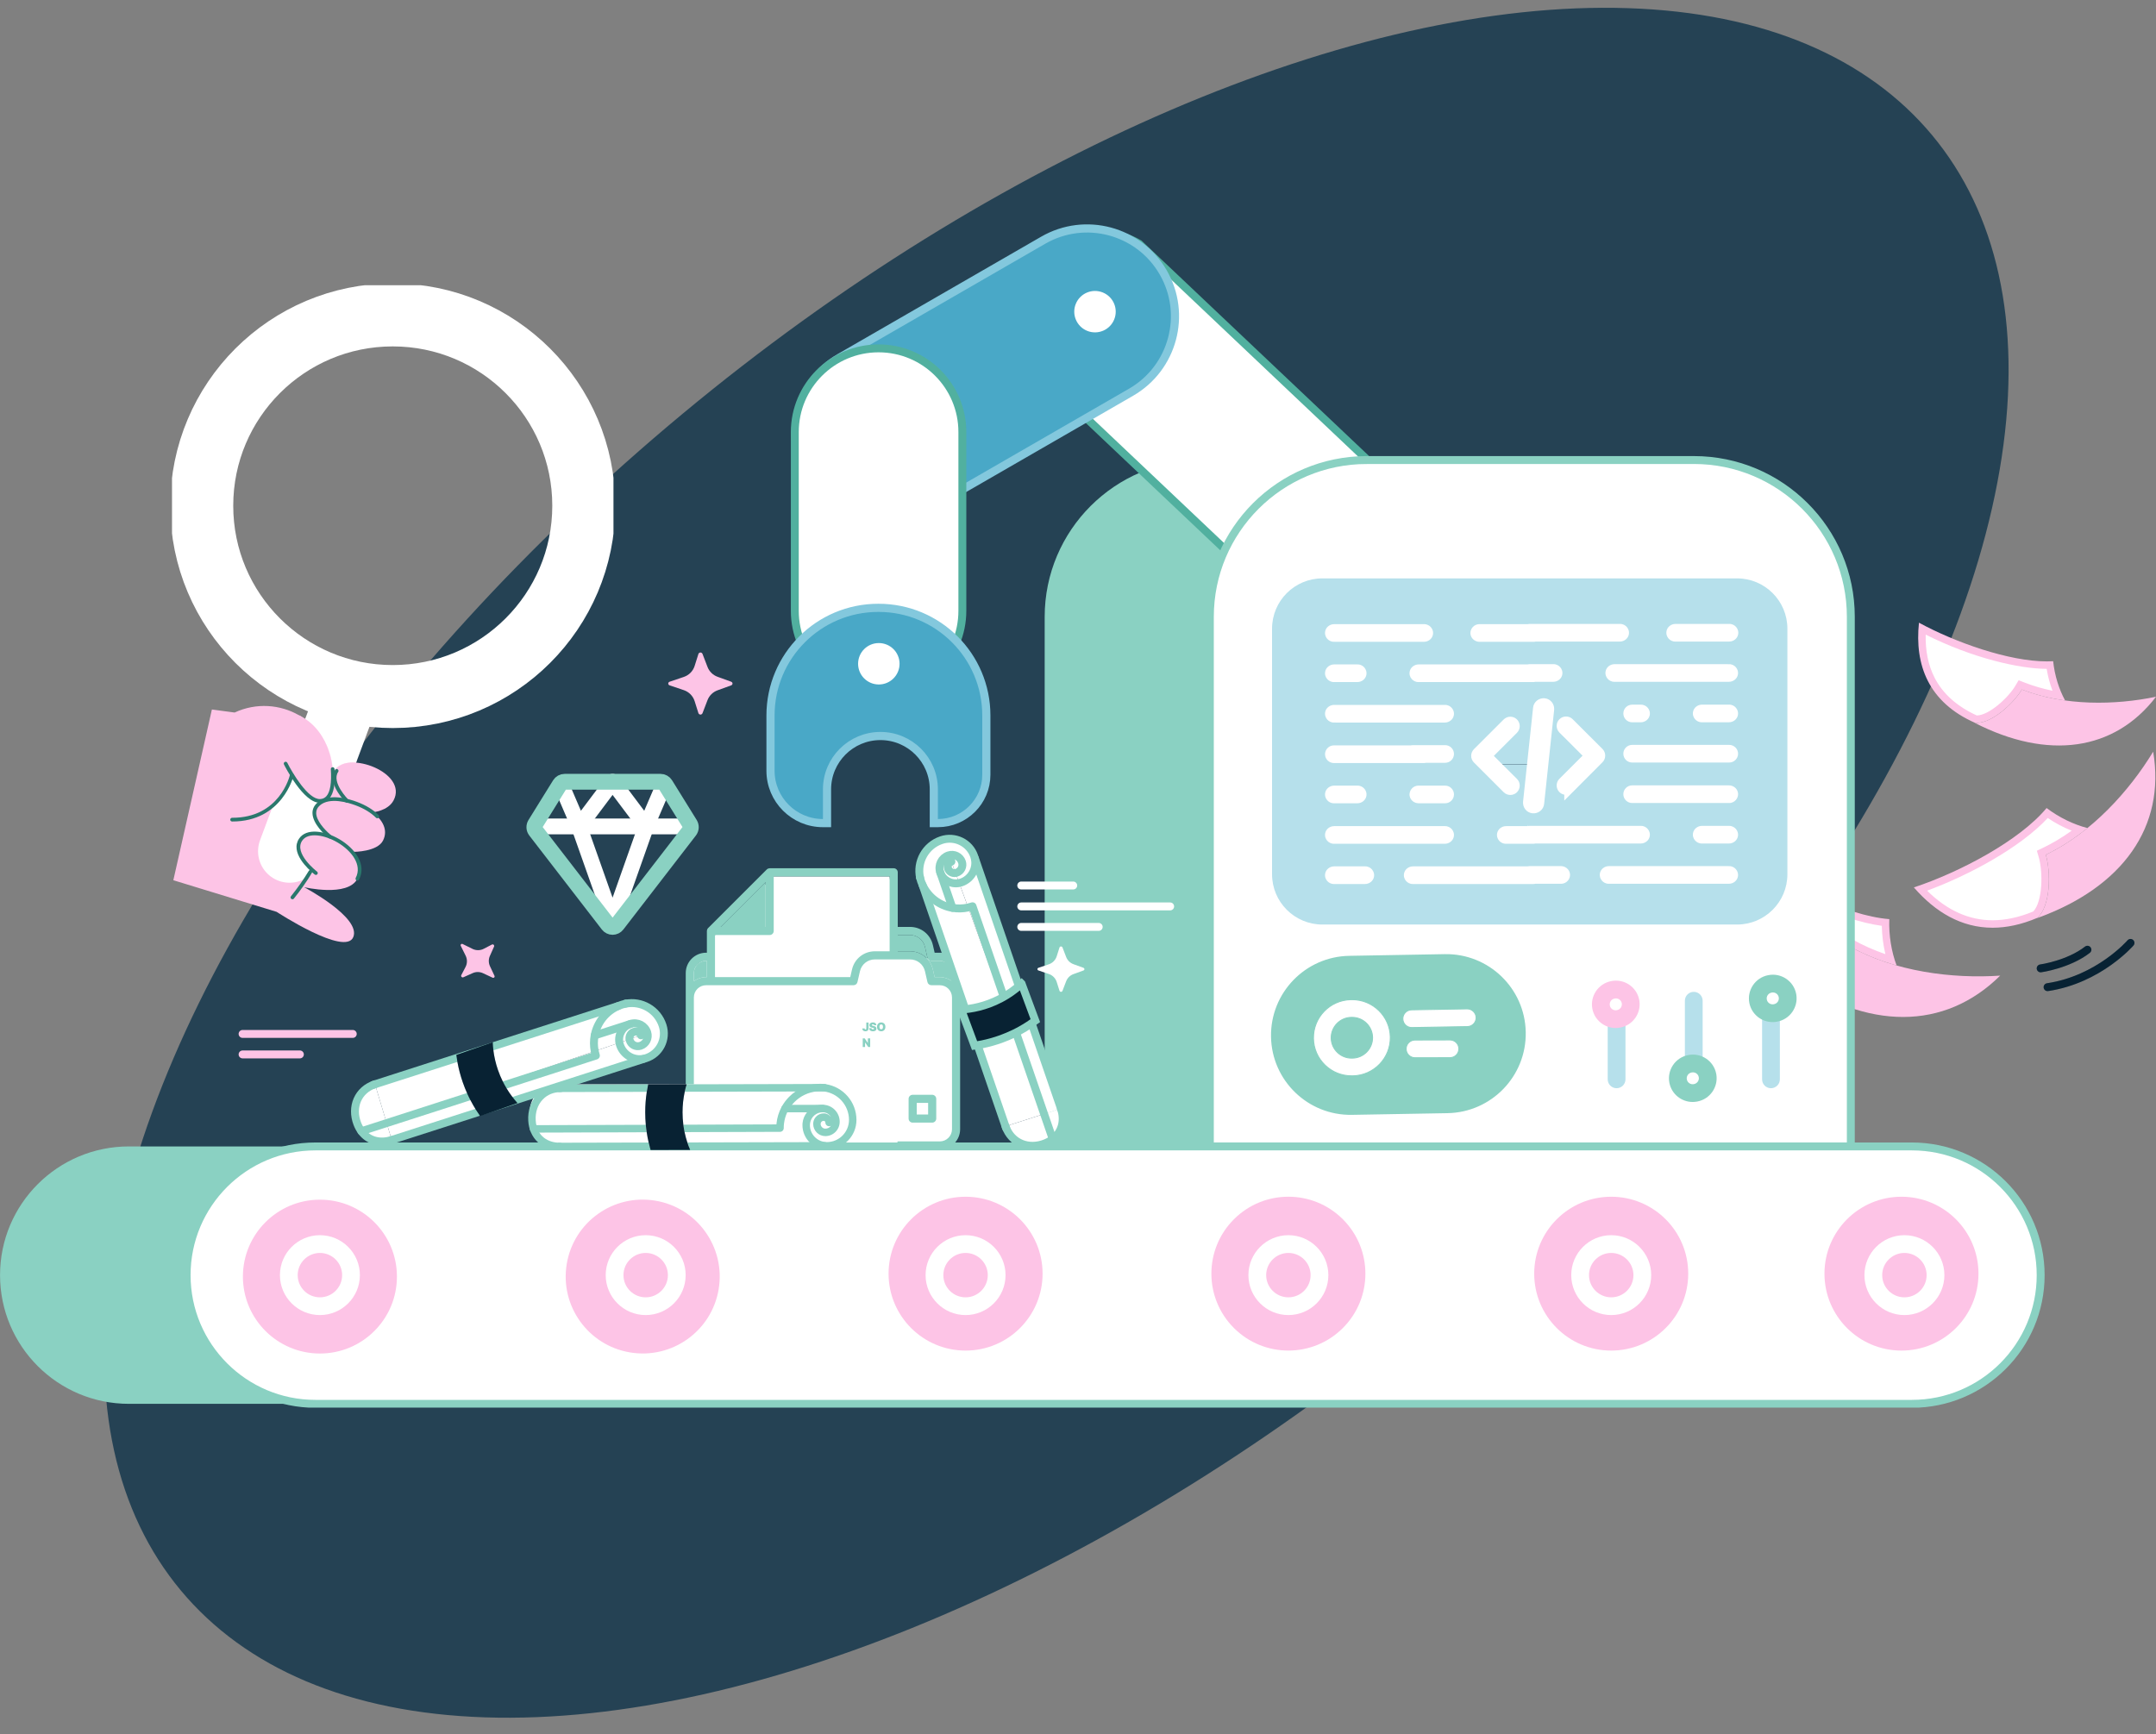 <svg width="680" height="547" viewBox="0 0 680 547" fill="none" xmlns="http://www.w3.org/2000/svg">
<rect x="0" y="0" width="680" height="547" fill="#808080" stroke="none"/>
<ellipse cx="184.197" cy="359.169" rx="184.197" ry="359.169" transform="matrix(0.64 0.769 -0.769 0.639 491.511 -99)" fill="#254254"/>
<g clip-path="url(#clip0_3927_8345)">
<path d="M294.125 302.232H224.786C220.853 302.232 217.664 305.418 217.664 309.348V354.536C217.664 358.465 220.853 361.651 224.786 361.651H294.125C298.058 361.651 301.247 358.465 301.247 354.536V309.348C301.247 305.418 298.058 302.232 294.125 302.232Z" fill="white"/>
<path d="M225.512 294.954L244.031 276.452H280.584L283.15 300.088L272.715 302.234L268.168 308.229H224.229L225.512 294.954Z" fill="white"/>
<path d="M302.822 314.639V356.213C302.822 359.747 299.944 362.62 296.407 362.62H222.695C219.16 362.62 216.282 359.747 216.282 356.213V306.944C216.282 303.41 219.16 300.535 222.695 300.535H222.951V293.672C222.951 293.646 222.965 293.622 222.965 293.596C222.974 293.481 222.995 293.372 223.033 293.264C223.048 293.222 223.057 293.181 223.074 293.143C223.139 293.008 223.216 292.878 223.327 292.767L241.847 274.264C241.956 274.155 242.085 274.076 242.22 274.014C242.262 273.996 242.3 273.985 242.341 273.97C242.45 273.932 242.562 273.911 242.677 273.905C242.703 273.902 242.727 273.888 242.753 273.888H281.872C282.579 273.888 283.152 274.461 283.152 275.17V292.393H287.025C290.495 292.393 293.461 294.754 294.235 298.133L294.786 300.535H296.407C299.944 300.535 302.822 303.41 302.822 306.944V314.639ZM300.259 356.213V314.639C300.259 312.516 298.532 310.79 296.407 310.79H293.764C293.164 310.79 292.646 310.378 292.514 309.793L291.737 306.4C291.231 304.189 289.291 302.646 287.025 302.646H275.934C273.665 302.646 271.725 304.189 271.222 306.4L270.442 309.796C270.31 310.378 269.789 310.79 269.192 310.79H222.695C220.573 310.79 218.845 312.516 218.845 314.639V356.213C218.845 358.333 220.573 360.059 222.695 360.059H296.407C298.532 360.059 300.259 358.333 300.259 356.213ZM300.259 309.514V306.944C300.259 304.821 298.532 303.099 296.407 303.099H293.764C293.352 303.099 292.979 302.902 292.74 302.593C292.634 302.449 292.555 302.284 292.514 302.102L291.737 298.706C291.231 296.498 289.291 294.954 287.025 294.954H283.152V300.085H287.025C289.262 300.085 291.289 301.067 292.652 302.669C293.408 303.554 293.962 304.624 294.235 305.827L294.786 308.229H296.407C296.816 308.229 297.21 308.276 297.599 308.35C297.72 308.373 297.834 308.409 297.955 308.438C298.217 308.506 298.476 308.582 298.723 308.679C298.85 308.729 298.973 308.782 299.097 308.841C299.332 308.95 299.559 309.073 299.777 309.208C299.885 309.276 299.994 309.338 300.097 309.411C300.147 309.449 300.206 309.476 300.259 309.514ZM280.589 300.085V276.452H244.033V293.672C244.033 294.381 243.459 294.954 242.753 294.954H225.514V308.229H268.17L268.724 305.827C269.495 302.446 272.461 300.085 275.934 300.085H280.589ZM241.47 292.393V278.263L234.398 285.328L227.327 292.393H241.47ZM222.951 308.229V303.099H222.695C220.573 303.099 218.845 304.821 218.845 306.944V309.514C218.895 309.476 218.954 309.449 219.007 309.411C219.11 309.338 219.219 309.276 219.328 309.208C219.546 309.073 219.769 308.95 220.005 308.841C220.129 308.782 220.252 308.729 220.379 308.679C220.629 308.582 220.885 308.506 221.147 308.441C221.267 308.409 221.382 308.373 221.506 308.35C221.891 308.276 222.289 308.229 222.695 308.229H222.951Z" fill="#8AD1C2"/>
<path d="M300.257 306.945V309.515C300.204 309.477 300.145 309.45 300.095 309.412C299.992 309.339 299.883 309.277 299.774 309.209C299.556 309.074 299.33 308.95 299.094 308.842C298.971 308.783 298.847 308.73 298.721 308.68C298.473 308.583 298.214 308.506 297.952 308.439C297.832 308.409 297.717 308.374 297.596 308.351C297.208 308.277 296.814 308.23 296.404 308.23H294.783L294.233 305.828C293.959 304.625 293.406 303.555 292.649 302.67L292.738 302.594C292.976 302.902 293.35 303.099 293.762 303.099H296.404C298.529 303.099 300.257 304.822 300.257 306.945Z" fill="#8AD1C2"/>
<path d="M295.292 346.631V352.852C295.292 353.561 294.718 354.134 294.012 354.134H287.855C287.146 354.134 286.572 353.561 286.572 352.852V346.631C286.572 345.925 287.146 345.352 287.855 345.352H294.012C294.718 345.352 295.292 345.925 295.292 346.631ZM292.729 351.573V347.913H289.138V351.573H292.729Z" fill="#8AD1C2"/>
<path d="M292.738 302.593L292.65 302.669C291.287 301.067 289.26 300.085 287.023 300.085H283.15V294.954H287.023C289.289 294.954 291.228 296.498 291.735 298.706L292.512 302.102C292.553 302.284 292.632 302.449 292.738 302.593Z" fill="#8AD1C2"/>
<path d="M254.335 346.631V352.852C254.335 353.561 253.761 354.134 253.055 354.134H226.284C225.578 354.134 225.004 353.561 225.004 352.852V346.631C225.004 345.925 225.578 345.352 226.284 345.352H253.055C253.761 345.352 254.335 345.925 254.335 346.631ZM251.772 351.573V347.913H227.567V351.573H251.772Z" fill="#8AD1C2"/>
<path d="M241.469 278.267V292.397H227.325L234.397 285.332L241.469 278.267Z" fill="#8AD1C2"/>
<path d="M222.949 303.099V308.23H222.693C222.287 308.23 221.89 308.277 221.504 308.35C221.38 308.374 221.266 308.409 221.145 308.441C220.883 308.506 220.627 308.583 220.377 308.68C220.25 308.73 220.127 308.783 220.003 308.841C219.768 308.95 219.544 309.074 219.326 309.209C219.217 309.276 219.109 309.338 219.006 309.412C218.953 309.45 218.894 309.476 218.844 309.515V306.945C218.844 304.822 220.571 303.099 222.693 303.099H222.949Z" fill="#8AD1C2"/>
<path d="M272.97 325.32C272.795 325.32 272.632 325.289 272.48 325.228C272.327 325.167 272.204 325.072 272.111 324.941C272.018 324.811 271.972 324.641 271.972 324.431V324.421H272.71V324.431C272.71 324.5 272.72 324.558 272.741 324.605C272.762 324.651 272.792 324.687 272.831 324.711C272.87 324.734 272.916 324.746 272.97 324.746C273.024 324.746 273.071 324.734 273.109 324.711C273.148 324.687 273.177 324.651 273.196 324.603C273.216 324.556 273.226 324.497 273.226 324.428V322.56H273.953V324.428C273.953 324.605 273.913 324.76 273.832 324.894C273.753 325.028 273.64 325.133 273.492 325.208C273.345 325.283 273.171 325.32 272.97 325.32ZM275.324 325.316C275.087 325.316 274.881 325.281 274.704 325.212C274.529 325.141 274.392 325.033 274.295 324.887C274.197 324.74 274.148 324.553 274.147 324.325H274.849C274.853 324.408 274.874 324.478 274.911 324.536C274.948 324.593 275.001 324.636 275.068 324.665C275.136 324.695 275.218 324.709 275.313 324.709C275.392 324.709 275.458 324.7 275.512 324.68C275.566 324.661 275.606 324.634 275.633 324.6C275.661 324.564 275.675 324.524 275.675 324.479C275.675 324.438 275.661 324.402 275.634 324.371C275.609 324.339 275.566 324.311 275.507 324.285C275.447 324.26 275.366 324.237 275.265 324.216L274.991 324.157C274.751 324.106 274.562 324.019 274.423 323.896C274.285 323.772 274.216 323.603 274.216 323.39C274.216 323.217 274.263 323.066 274.357 322.936C274.451 322.806 274.58 322.705 274.744 322.633C274.91 322.56 275.101 322.523 275.316 322.523C275.537 322.523 275.727 322.56 275.887 322.635C276.048 322.708 276.171 322.811 276.258 322.946C276.345 323.078 276.39 323.234 276.391 323.412H275.682C275.676 323.323 275.643 323.254 275.583 323.205C275.525 323.155 275.436 323.13 275.316 323.13C275.241 323.13 275.179 323.139 275.13 323.158C275.081 323.175 275.045 323.199 275.022 323.231C274.999 323.262 274.987 323.298 274.987 323.338C274.987 323.381 275 323.419 275.024 323.452C275.05 323.483 275.089 323.512 275.143 323.536C275.198 323.559 275.268 323.58 275.353 323.598L275.576 323.646C275.726 323.677 275.854 323.719 275.962 323.772C276.07 323.824 276.158 323.886 276.227 323.956C276.296 324.026 276.347 324.104 276.378 324.192C276.411 324.28 276.428 324.375 276.428 324.479C276.428 324.658 276.383 324.81 276.294 324.936C276.207 325.06 276.08 325.155 275.916 325.219C275.751 325.284 275.554 325.316 275.324 325.316ZM277.934 325.32C277.686 325.32 277.462 325.266 277.261 325.159C277.061 325.052 276.903 324.895 276.786 324.687C276.669 324.479 276.61 324.224 276.61 323.923C276.61 323.62 276.669 323.364 276.786 323.156C276.903 322.947 277.061 322.79 277.261 322.684C277.462 322.577 277.686 322.523 277.934 322.523C278.181 322.523 278.405 322.577 278.605 322.684C278.804 322.79 278.963 322.947 279.08 323.156C279.198 323.364 279.257 323.62 279.257 323.923C279.257 324.226 279.198 324.481 279.08 324.689C278.963 324.896 278.804 325.054 278.605 325.161C278.405 325.267 278.181 325.32 277.934 325.32ZM277.934 324.676C278.057 324.676 278.16 324.648 278.243 324.59C278.327 324.532 278.39 324.447 278.433 324.335C278.475 324.223 278.497 324.085 278.497 323.923C278.497 323.76 278.475 323.622 278.433 323.51C278.39 323.397 278.327 323.312 278.243 323.254C278.16 323.196 278.057 323.167 277.934 323.167C277.812 323.167 277.709 323.196 277.625 323.254C277.542 323.312 277.479 323.397 277.435 323.51C277.392 323.622 277.371 323.76 277.371 323.923C277.371 324.085 277.392 324.223 277.435 324.335C277.479 324.447 277.542 324.532 277.625 324.59C277.709 324.648 277.812 324.676 277.934 324.676ZM274.457 327.56V330.283H273.843L272.86 328.854H272.842V330.283H272.103V327.56H272.732L273.697 328.986H273.719V327.56H274.457Z" fill="#8AD1C2"/>
<path d="M283.064 342.778H204.569V362.542H283.064V342.778Z" fill="white"/>
<path fill-rule="evenodd" clip-rule="evenodd" d="M566.505 307.069C566.096 307.069 565.707 307.033 565.346 306.966C552.273 298.789 547.318 286.858 550.602 271.483C562.718 280.136 580.966 289.51 594.68 291.009C594.656 295.023 595.236 299.098 596.348 302.788C591.813 301.362 587.617 299.571 583.85 297.457L582.976 296.966L582.352 297.751C579.262 301.641 571.737 307.069 566.508 307.069H566.505Z" fill="white"/>
<path d="M551.418 273.491C563.316 281.709 580.285 290.262 593.516 292.053C593.574 295.075 593.963 298.113 594.649 300.988C590.976 299.712 587.553 298.186 584.431 296.437L582.68 295.455L581.432 297.025C578.557 300.641 571.318 305.898 566.509 305.898C566.253 305.898 566.006 305.881 565.776 305.848C559.043 301.588 554.532 296.254 552.363 289.992C550.674 285.117 550.359 279.581 551.415 273.494M549.861 269.49C546.145 284.426 549.308 298.412 564.905 308.077C565.414 308.194 565.953 308.247 566.512 308.247C572.168 308.247 580.002 302.608 583.277 298.486C587.927 301.094 592.98 303.093 598.195 304.566C596.553 300.218 595.705 295.093 595.882 289.942C582.059 288.848 562.472 278.819 549.861 269.487V269.49Z" fill="#FDC4E6"/>
<path fill-rule="evenodd" clip-rule="evenodd" d="M564.748 308.037C570.407 309.492 579.645 303.053 583.276 298.484C597.646 306.546 615.853 308.778 630.862 307.761C613.299 325.114 589.053 325.099 564.748 308.037Z" fill="#FDC4E6"/>
<path fill-rule="evenodd" clip-rule="evenodd" d="M40.648 361.644H544.143C566.585 361.644 584.777 379.82 584.777 402.242C584.777 424.664 566.585 442.84 544.143 442.84H40.648C18.206 442.84 0.014 424.664 0.014 402.242C0.014 379.82 18.206 361.644 40.648 361.644Z" fill="#8AD1C2"/>
<path fill-rule="evenodd" clip-rule="evenodd" d="M379.002 145.119H482.145C509.487 145.119 531.653 167.264 531.653 194.582V361.64H329.491V194.584C329.491 167.267 351.657 145.122 378.999 145.122L379.002 145.119Z" fill="#8AD1C2"/>
<path fill-rule="evenodd" clip-rule="evenodd" d="M323.178 86.558C330.473 73.933 346.635 69.605 359.272 76.897L464.782 176.804L438.358 222.527L332.848 122.62C320.212 115.331 315.88 99.183 323.178 86.558Z" fill="white" stroke="#51B09F" stroke-width="2.495" stroke-miterlimit="10"/>
<path d="M329.02 75.781C342.271 68.135 359.22 72.673 366.871 85.914C374.526 99.156 369.982 116.091 356.729 123.734L292.464 160.805C279.212 168.451 262.263 163.913 254.612 150.672C246.958 137.43 251.502 120.495 264.754 112.852L329.02 75.781Z" fill="#49A8C7" stroke="#83C8DD" stroke-width="2.574"/>
<path d="M351.429 100.745C352.772 97.395 351.143 93.593 347.791 92.251C344.438 90.909 340.632 92.537 339.289 95.886C337.946 99.235 339.575 103.038 342.928 104.38C346.28 105.722 350.086 104.094 351.429 100.745Z" fill="white"/>
<path fill-rule="evenodd" clip-rule="evenodd" d="M277.104 109.891C262.511 109.891 250.681 121.711 250.681 136.291V192.687C250.681 207.267 262.511 219.087 277.104 219.087C291.698 219.087 303.528 207.267 303.528 192.687V136.291C303.528 121.711 291.698 109.891 277.104 109.891Z" fill="white" stroke="#51B09F" stroke-width="2.495" stroke-miterlimit="10"/>
<path d="M277.109 191.745C295.876 191.745 311.092 206.945 311.092 225.698V244.383C311.092 252.816 304.249 259.65 295.812 259.65H294.524V248.999C294.524 239.708 286.985 232.175 277.684 232.175C268.382 232.175 260.843 239.708 260.843 248.999V259.65H259.556C250.423 259.65 243.016 252.251 243.016 243.124V225.698C243.016 206.945 258.231 191.745 276.998 191.745H277.109Z" fill="#49A8C7" stroke="#83C8DD" stroke-width="2.574"/>
<path d="M277.18 215.919C280.791 215.919 283.719 212.994 283.719 209.386C283.719 205.778 280.791 202.853 277.18 202.853C273.568 202.853 270.641 205.778 270.641 209.386C270.641 212.994 273.568 215.919 277.18 215.919Z" fill="white"/>
<path d="M277.18 138.459C280.791 138.459 283.719 135.534 283.719 131.926C283.719 128.318 280.791 125.393 277.18 125.393C273.568 125.393 270.641 128.318 270.641 131.926C270.641 135.534 273.568 138.459 277.18 138.459Z" fill="white"/>
<path fill-rule="evenodd" clip-rule="evenodd" d="M431.096 145.116H534.24C561.582 145.116 583.748 167.262 583.748 194.579V361.638H381.586V194.582C381.586 167.265 403.751 145.119 431.093 145.119L431.096 145.116Z" fill="white" stroke="#8AD1C2" stroke-width="2.495" stroke-miterlimit="10"/>
<path fill-rule="evenodd" clip-rule="evenodd" d="M425.554 301.517L455.689 300.985C469.544 300.741 480.974 311.764 481.218 325.606C481.218 325.612 481.218 325.618 481.218 325.624C481.454 339.478 470.409 350.904 456.543 351.148L426.408 351.68C412.553 351.924 401.123 340.901 400.879 327.059C400.879 327.053 400.879 327.047 400.879 327.041C400.643 313.187 411.688 301.761 425.554 301.517Z" fill="#8AD1C2"/>
<path d="M426.267 339.379C423.145 339.379 420.188 338.188 417.93 336.009C415.62 333.781 414.314 330.785 414.258 327.577C414.143 320.947 419.443 315.46 426.076 315.343H426.27C426.341 315.337 426.415 315.337 426.485 315.337C433.021 315.337 438.395 320.588 438.51 327.142C438.622 333.772 433.318 339.261 426.688 339.379H426.488C426.415 339.382 426.341 339.385 426.27 339.385L426.267 339.379ZM426.485 320.935C426.447 320.935 426.409 320.935 426.37 320.935H426.176C422.633 321 419.799 323.931 419.861 327.471C419.89 329.188 420.588 330.788 421.821 331.978C423.054 333.169 424.687 333.813 426.394 333.778H426.594C430.128 333.713 432.962 330.782 432.901 327.242C432.839 323.74 429.97 320.935 426.482 320.935H426.485Z" fill="white"/>
<path d="M426.126 318.139H426.135M426.267 339.379C423.145 339.379 420.188 338.188 417.93 336.009C415.62 333.781 414.314 330.785 414.258 327.577C414.143 320.947 419.443 315.46 426.076 315.343H426.27C426.341 315.337 426.415 315.337 426.485 315.337C433.021 315.337 438.395 320.588 438.51 327.142C438.622 333.772 433.318 339.261 426.688 339.379H426.488C426.415 339.382 426.341 339.385 426.27 339.385L426.267 339.379ZM426.485 320.935C426.447 320.935 426.409 320.935 426.37 320.935H426.176C422.633 321 419.799 323.931 419.861 327.471C419.89 329.188 420.588 330.788 421.821 331.978C423.054 333.169 424.687 333.813 426.394 333.778H426.594C430.128 333.713 432.962 330.782 432.901 327.242C432.839 323.74 429.97 320.935 426.482 320.935H426.485Z" stroke="#8AD1C2" stroke-width="0.312" stroke-miterlimit="10"/>
<path d="M445.252 324.149C443.728 324.149 442.477 322.929 442.451 321.397C442.424 319.85 443.657 318.577 445.205 318.548L462.724 318.242C464.234 318.224 465.546 319.447 465.575 320.994C465.602 322.54 464.369 323.814 462.821 323.843L445.302 324.149H445.252Z" fill="white" stroke="#8AD1C2" stroke-width="0.312" stroke-miterlimit="10"/>
<path d="M446.292 333.673C444.747 333.673 443.493 332.423 443.49 330.88C443.487 329.333 444.738 328.075 446.286 328.072L457.319 328.045H457.325C458.87 328.045 460.123 329.295 460.126 330.839C460.129 332.385 458.878 333.644 457.33 333.646L446.298 333.673H446.292Z" fill="white" stroke="#8AD1C2" stroke-width="0.312" stroke-miterlimit="10"/>
<path d="M547.863 182.45H417.083C408.313 182.45 401.203 189.553 401.203 198.315V275.781C401.203 284.543 408.313 291.646 417.083 291.646H547.863C556.633 291.646 563.742 284.543 563.742 275.781V198.315C563.742 189.553 556.633 182.45 547.863 182.45Z" fill="#B6E0EB"/>
<path d="M509.871 343.278C508.323 343.278 507.069 342.026 507.069 340.479V322.444C507.069 320.898 508.323 319.645 509.871 319.645C511.419 319.645 512.673 320.898 512.673 322.444V340.479C512.673 342.026 511.419 343.278 509.871 343.278Z" fill="#B6E0EB"/>
<path d="M509.572 324.29C506.061 324.29 502.93 321.811 502.236 318.254C501.45 314.214 504.099 310.289 508.136 309.498L508.227 309.48C512.283 308.689 516.214 311.338 517 315.378L517.053 315.678C517.656 319.612 515.037 323.367 511.094 324.134L511.011 324.152C510.529 324.246 510.046 324.29 509.572 324.29ZM509.666 314.943C509.549 314.943 509.428 314.955 509.31 314.978L509.216 314.996C508.204 315.193 507.542 316.175 507.739 317.186C507.833 317.674 508.113 318.098 508.528 318.377C508.94 318.656 509.434 318.753 509.925 318.662L510.008 318.645C511.032 318.445 511.697 317.463 511.5 316.454L511.491 316.41C511.303 315.543 510.529 314.946 509.669 314.946L509.666 314.943Z" fill="#FDC4E6"/>
<path d="M534.211 337.103C532.663 337.103 531.409 335.851 531.409 334.304V315.681C531.409 314.134 532.663 312.882 534.211 312.882C535.759 312.882 537.012 314.134 537.012 315.681V334.304C537.012 335.851 535.759 337.103 534.211 337.103Z" fill="#B6E0EB"/>
<path d="M533.86 347.619C530.35 347.619 527.218 345.14 526.524 341.583C525.738 337.543 528.387 333.618 532.424 332.827L532.515 332.809C536.571 332.021 540.502 334.667 541.288 338.707L541.341 339.007C541.944 342.941 539.325 346.696 535.382 347.463L535.299 347.481C534.817 347.575 534.334 347.619 533.86 347.619ZM533.954 338.269C533.837 338.269 533.716 338.281 533.598 338.304L533.504 338.322C532.492 338.519 531.83 339.501 532.027 340.513C532.121 341.001 532.401 341.424 532.816 341.703C533.228 341.98 533.722 342.08 534.213 341.989L534.296 341.971C535.32 341.771 535.985 340.789 535.788 339.78L535.779 339.736C535.591 338.869 534.817 338.272 533.957 338.272L533.954 338.269Z" fill="#8AD1C2"/>
<path d="M558.562 343.279C557.014 343.279 555.761 342.026 555.761 340.48V320.386C555.761 318.84 557.014 317.587 558.562 317.587C560.11 317.587 561.364 318.84 561.364 320.386V340.48C561.364 342.026 560.11 343.279 558.562 343.279Z" fill="#B6E0EB"/>
<path d="M559.08 322.42C555.569 322.42 552.438 319.941 551.744 316.384C550.958 312.344 553.606 308.419 557.644 307.628L557.735 307.61C561.79 306.822 565.722 309.468 566.508 313.508L566.561 313.808C567.164 317.742 564.545 321.497 560.602 322.264L560.519 322.282C560.036 322.376 559.554 322.42 559.08 322.42ZM559.177 313.07C559.059 313.07 558.939 313.082 558.821 313.105L558.727 313.123C557.715 313.32 557.052 314.302 557.25 315.313C557.344 315.801 557.623 316.225 558.038 316.504C558.45 316.783 558.945 316.88 559.436 316.789L559.519 316.772C560.543 316.572 561.208 315.59 561.011 314.581L561.002 314.537C560.813 313.67 560.039 313.073 559.18 313.073L559.177 313.07Z" fill="#8AD1C2"/>
<path fill-rule="evenodd" clip-rule="evenodd" d="M99.494 361.644H602.988C625.43 361.644 643.623 379.82 643.623 402.242C643.623 424.664 625.43 442.84 602.988 442.84H99.494C77.052 442.84 58.859 424.664 58.859 402.242C58.859 379.82 77.052 361.644 99.494 361.644Z" fill="white" stroke="#8AD1C2" stroke-width="2.495" stroke-miterlimit="10"/>
<path d="M100.903 426.969C114.316 426.969 125.19 416.105 125.19 402.704C125.19 389.302 114.316 378.438 100.903 378.438C87.489 378.438 76.615 389.302 76.615 402.704C76.615 416.105 87.489 426.969 100.903 426.969Z" fill="#FDC4E6"/>
<path d="M100.899 414.839C93.945 414.839 88.289 409.188 88.289 402.24C88.289 395.292 93.945 389.641 100.899 389.641C107.853 389.641 113.509 395.292 113.509 402.24C113.509 409.188 107.853 414.839 100.899 414.839ZM100.899 395.242C97.035 395.242 93.892 398.382 93.892 402.243C93.892 406.103 97.035 409.243 100.899 409.243C104.763 409.243 107.906 406.103 107.906 402.243C107.906 398.382 104.763 395.242 100.899 395.242Z" fill="white"/>
<path d="M226.667 406.677C228.871 393.458 219.933 380.956 206.701 378.753C193.47 376.55 180.957 385.481 178.753 398.7C176.548 411.919 185.487 424.421 198.718 426.624C211.949 428.827 224.462 419.896 226.667 406.677Z" fill="#FDC4E6"/>
<path d="M304.542 426.042C317.956 426.042 328.829 415.178 328.829 401.777C328.829 388.375 317.956 377.511 304.542 377.511C291.129 377.511 280.255 388.375 280.255 401.777C280.255 415.178 291.129 426.042 304.542 426.042Z" fill="#FDC4E6"/>
<path d="M423.532 418.93C433.017 409.453 433.017 394.089 423.532 384.613C414.047 375.137 398.669 375.137 389.184 384.613C379.7 394.089 379.7 409.454 389.184 418.93C398.669 428.406 414.047 428.406 423.532 418.93Z" fill="#FDC4E6"/>
<path d="M508.175 426.042C521.588 426.042 532.462 415.178 532.462 401.777C532.462 388.375 521.588 377.511 508.175 377.511C494.761 377.511 483.888 388.375 483.888 401.777C483.888 415.178 494.761 426.042 508.175 426.042Z" fill="#FDC4E6"/>
<path d="M599.721 426.042C613.134 426.042 624.008 415.178 624.008 401.777C624.008 388.375 613.134 377.511 599.721 377.511C586.307 377.511 575.434 388.375 575.434 401.777C575.434 415.178 586.307 426.042 599.721 426.042Z" fill="#FDC4E6"/>
<path d="M203.649 414.839C196.695 414.839 191.039 409.188 191.039 402.24C191.039 395.292 196.695 389.641 203.649 389.641C210.603 389.641 216.259 395.292 216.259 402.24C216.259 409.188 210.603 414.839 203.649 414.839ZM203.649 395.242C199.785 395.242 196.642 398.382 196.642 402.243C196.642 406.103 199.785 409.243 203.649 409.243C207.513 409.243 210.656 406.103 210.656 402.243C210.656 398.382 207.513 395.242 203.649 395.242Z" fill="white"/>
<path d="M304.539 414.839C297.585 414.839 291.929 409.188 291.929 402.24C291.929 395.292 297.585 389.641 304.539 389.641C311.493 389.641 317.149 395.292 317.149 402.24C317.149 409.188 311.493 414.839 304.539 414.839ZM304.539 395.242C300.675 395.242 297.532 398.382 297.532 402.243C297.532 406.103 300.675 409.243 304.539 409.243C308.403 409.243 311.546 406.103 311.546 402.243C311.546 398.382 308.403 395.242 304.539 395.242Z" fill="white"/>
<path d="M406.356 414.839C399.402 414.839 393.746 409.188 393.746 402.24C393.746 395.292 399.402 389.641 406.356 389.641C413.31 389.641 418.966 395.292 418.966 402.24C418.966 409.188 413.31 414.839 406.356 414.839ZM406.356 395.242C402.492 395.242 399.349 398.382 399.349 402.243C399.349 406.103 402.492 409.243 406.356 409.243C410.22 409.243 413.363 406.103 413.363 402.243C413.363 398.382 410.22 395.242 406.356 395.242Z" fill="white"/>
<path d="M508.178 414.839C501.224 414.839 495.568 409.188 495.568 402.24C495.568 395.292 501.224 389.641 508.178 389.641C515.132 389.641 520.789 395.292 520.789 402.24C520.789 409.188 515.132 414.839 508.178 414.839ZM508.178 395.242C504.314 395.242 501.172 398.382 501.172 402.243C501.172 406.103 504.314 409.243 508.178 409.243C512.042 409.243 515.185 406.103 515.185 402.243C515.185 398.382 512.042 395.242 508.178 395.242Z" fill="white"/>
<path d="M600.65 414.839C593.696 414.839 588.04 409.188 588.04 402.24C588.04 395.292 593.696 389.641 600.65 389.641C607.604 389.641 613.26 395.292 613.26 402.24C613.26 409.188 607.604 414.839 600.65 414.839ZM600.65 395.242C596.786 395.242 593.643 398.382 593.643 402.243C593.643 406.103 596.786 409.243 600.65 409.243C604.514 409.243 607.657 406.103 607.657 402.243C607.657 398.382 604.514 395.242 600.65 395.242Z" fill="white"/>
<g clip-path="url(#clip1_3927_8345)">
<path d="M91.322 268.516L109.614 219.365" stroke="white" stroke-width="19.869" stroke-linecap="round" stroke-linejoin="round"/>
<path d="M123.876 219.728C157.15 219.728 184.125 192.779 184.125 159.534C184.125 126.29 157.15 99.34 123.876 99.34C90.602 99.34 63.628 126.29 63.628 159.534C63.628 192.779 90.602 219.728 123.876 219.728Z" stroke="white" stroke-width="19.869" stroke-miterlimit="10"/>
<path d="M104.934 242.604C104.962 243.054 104.984 243.5 104.999 243.943C105.093 243.578 105.246 243.225 105.471 242.891C109.72 236.686 128.739 243.734 124.137 252.474C122.35 255.866 117.508 256.247 117.508 256.247H117.505C120.685 258.632 122.494 261.828 120.795 265.171C118.995 268.711 111.632 268.714 111.632 268.714L110.06 267.721C112.888 270.409 114.446 273.879 112.725 277.204C109.67 283.106 95.917 279.86 95.917 279.86C95.917 279.86 113.956 289.398 111.425 295.6C108.895 301.799 87.251 287.644 87.251 287.644L54.67 277.666L66.832 223.814L73.996 224.769C87.788 218.383 103.956 227.45 104.93 242.607L104.934 242.604Z" fill="#FDC4E6"/>
<mask id="mask0_3927_8345" style="mask-type:luminance" maskUnits="userSpaceOnUse" x="54" y="222" width="71" height="76">
<path d="M104.938 242.607C104.967 243.056 104.988 243.503 105.004 243.946C105.098 243.581 105.251 243.228 105.476 242.894C109.725 236.689 128.744 243.737 124.142 252.477C122.355 255.869 117.513 256.25 117.513 256.25H117.51C120.69 258.635 122.499 261.831 120.8 265.174C119 268.714 111.637 268.717 111.637 268.717L110.065 267.724C112.892 270.411 114.451 273.882 112.73 277.207C109.675 283.109 95.922 279.863 95.922 279.863C95.922 279.863 113.961 289.401 111.43 295.603C108.9 301.802 87.256 287.647 87.256 287.647L54.675 277.668L66.837 223.817L74.001 224.772C87.793 218.386 103.961 227.453 104.935 242.61L104.938 242.607Z" fill="white"/>
</mask>
<g mask="url(#mask0_3927_8345)">
<path d="M91.325 268.522L109.617 219.371" stroke="white" stroke-width="19.869" stroke-linecap="round" stroke-linejoin="round"/>
</g>
<path fill-rule="evenodd" clip-rule="evenodd" d="M73.216 259.136C73.216 259.136 88.006 258.574 91.904 245.228C91.904 245.228 98.45 253.708 102.476 252.915C102.476 252.915 94.819 254.716 103.083 263.216C103.083 263.216 92.089 260.843 94.576 269.146C97.062 277.449 105.957 276.543 105.957 276.543L117.503 256.243L116.854 247.89L112.286 240.574C112.286 240.574 106.96 239.797 104.998 243.939C104.998 243.939 104.948 230.907 94.326 225.635L76.275 242.578L68.189 256.602L73.213 259.139L73.216 259.136Z" fill="#FDC4E6"/>
<path d="M93.631 266.149C93.753 265.616 93.972 265.088 94.315 264.57C96.611 261.118 102.457 262.042 107.046 264.739C111.926 267.607 115.728 272.66 113.241 277.47C113.091 277.758 112.738 277.87 112.451 277.72C112.163 277.57 112.051 277.218 112.198 276.93C114.334 272.801 110.854 268.338 106.449 265.747C102.438 263.387 97.161 262.401 95.29 265.216C92.606 269.252 99.917 274.889 99.989 274.945C100.245 275.142 100.298 275.507 100.101 275.766C99.904 276.022 99.535 276.072 99.279 275.879C98.976 275.648 92.594 270.728 93.628 266.149H93.631Z" fill="#2A776C"/>
<path d="M91.66 282.962C91.679 282.878 91.716 282.796 91.776 282.725C93.891 280.087 95.778 277.397 97.387 274.722C97.552 274.444 97.915 274.353 98.193 274.522C98.471 274.687 98.564 275.049 98.393 275.327C96.759 278.046 94.841 280.78 92.694 283.458C92.491 283.711 92.123 283.752 91.87 283.549C91.688 283.402 91.617 283.174 91.663 282.962H91.66Z" fill="#2A776C"/>
<path d="M98.655 255.513C98.852 254.646 99.33 253.875 100.089 253.21C103.653 250.079 110.055 252.002 112.638 252.973C115.422 254.018 117.703 255.417 119.418 257.124C119.649 257.352 119.646 257.723 119.418 257.954C119.19 258.182 118.818 258.185 118.587 257.954C116.99 256.365 114.85 255.058 112.223 254.068C109.836 253.169 103.95 251.375 100.86 254.087C100.086 254.767 99.714 255.551 99.726 256.481C99.755 258.775 102.169 261.6 104.419 263.476C104.669 263.682 104.7 264.053 104.494 264.3C104.285 264.549 103.916 264.581 103.669 264.375C102.482 263.382 98.599 259.883 98.555 256.493C98.552 256.153 98.583 255.825 98.655 255.507V255.513Z" fill="#2A776C"/>
<path d="M105.061 244.291C105.173 243.788 105.38 243.301 105.695 242.839C105.879 242.571 106.242 242.505 106.511 242.686C106.779 242.871 106.845 243.236 106.664 243.501C104.439 246.747 109.769 252.153 109.825 252.209C110.053 252.437 110.053 252.809 109.825 253.04C109.594 253.268 109.225 253.268 108.994 253.04C108.772 252.818 104.186 248.167 105.061 244.294V244.291Z" fill="#2A776C"/>
<path d="M72.641 258.425C72.7 258.163 72.934 257.966 73.216 257.969C88.155 258.019 91.338 244.919 91.466 244.36C91.538 244.045 91.854 243.848 92.169 243.92C92.485 243.992 92.682 244.307 92.61 244.619C92.576 244.766 89.105 259.193 73.209 259.143C72.884 259.143 72.625 258.877 72.625 258.553C72.625 258.509 72.631 258.465 72.641 258.425Z" fill="#2A776C"/>
<path d="M89.513 240.748C89.551 240.582 89.66 240.433 89.826 240.352C90.116 240.208 90.469 240.327 90.613 240.617C92.225 243.86 97.23 252.241 100.96 252.066C101.785 252.028 102.435 251.729 102.95 251.154C104.15 249.815 104.618 246.95 104.343 242.639C104.318 242.315 104.568 242.037 104.89 242.018C105.215 241.996 105.493 242.243 105.512 242.564C105.815 247.265 105.262 250.33 103.825 251.935C103.097 252.746 102.153 253.183 101.013 253.236C95.758 253.48 89.813 241.641 89.56 241.138C89.498 241.013 89.485 240.876 89.513 240.748Z" fill="#2A776C"/>
</g>
<path d="M334.639 298.558C334.848 298.558 335.036 298.684 335.11 298.878L336.263 301.883C336.669 302.941 337.517 303.771 338.585 304.159L341.737 305.302C341.76 305.311 341.778 305.329 341.799 305.341C341.816 305.349 341.834 305.361 341.849 305.373C341.872 305.391 341.896 305.408 341.913 305.432C341.946 305.467 341.972 305.505 341.993 305.549C342.002 305.576 342.014 305.605 342.016 305.632C342.022 305.658 342.025 305.688 342.025 305.714L342.016 305.802C342.014 305.829 342.002 305.858 341.993 305.885C341.972 305.929 341.946 305.97 341.913 306.005C341.896 306.026 341.872 306.043 341.849 306.064C341.834 306.073 341.819 306.082 341.805 306.09C341.781 306.105 341.76 306.126 341.734 306.135L338.582 307.278C337.514 307.663 336.666 308.493 336.26 309.551L335.107 312.556C335.03 312.75 334.845 312.879 334.636 312.879C334.418 312.879 334.224 312.735 334.159 312.526L333.291 309.777C332.914 308.587 331.993 307.649 330.81 307.246L327.499 306.126C327.461 306.111 327.429 306.096 327.396 306.076C327.376 306.061 327.355 306.049 327.338 306.029C327.293 305.988 327.258 305.938 327.235 305.876C327.229 305.858 327.22 305.838 327.217 305.817C327.208 305.788 327.202 305.752 327.202 305.717C327.202 305.682 327.205 305.649 327.217 305.617C327.22 305.596 327.226 305.576 327.235 305.558C327.255 305.502 327.29 305.455 327.326 305.414C327.343 305.397 327.361 305.385 327.376 305.37C327.414 305.344 327.452 305.32 327.496 305.305L330.807 304.185C331.99 303.785 332.911 302.844 333.288 301.657L334.156 298.908C334.221 298.696 334.415 298.555 334.633 298.555L334.639 298.558Z" fill="white"/>
<path fill-rule="evenodd" clip-rule="evenodd" d="M623.428 226.866C623.36 226.866 623.29 226.866 623.222 226.86C611.062 221.415 605.362 211.812 606.26 198.299C621.439 206.241 636.842 209.807 645.608 209.807C645.917 209.807 646.223 209.804 646.526 209.795C646.989 213.147 647.939 216.479 649.275 219.448C645.288 218.763 641.541 217.74 638.11 216.396L637.177 216.032L636.668 216.896C634.331 220.862 627.857 226.86 623.425 226.86L623.428 226.866Z" fill="white"/>
<path d="M607.356 200.189C622.123 207.607 636.908 210.968 645.516 210.991C645.907 213.373 646.528 215.699 647.355 217.895C644.236 217.248 641.284 216.384 638.541 215.311L636.672 214.581L635.654 216.31C633.438 220.071 627.37 225.642 623.486 225.695C617.232 222.849 612.747 218.83 610.152 213.746C608.183 209.892 607.247 205.343 607.356 200.192M605.24 196.429C603.827 209.812 608.259 221.541 622.935 228.027C623.097 228.042 623.262 228.048 623.427 228.048C628.453 228.048 635.198 221.72 637.682 217.504C642.026 219.201 646.64 220.321 651.337 220.968C649.389 217.401 648.035 213.064 647.564 208.583C646.928 208.622 646.275 208.639 645.607 208.639C633.568 208.639 616.655 202.641 605.237 196.429H605.24Z" fill="#FDC4E6"/>
<path fill-rule="evenodd" clip-rule="evenodd" d="M622.794 228.012C627.87 228.588 635.092 221.899 637.682 217.5C651.101 222.746 667.137 222.478 680.012 219.785C666.901 236.932 645.904 239.849 622.794 228.012Z" fill="#FDC4E6"/>
<path fill-rule="evenodd" clip-rule="evenodd" d="M628.464 291.476C620.151 291.476 612.499 287.774 605.701 280.474C619.3 275.699 636.851 266.487 645.68 256.485C648.826 258.716 652.351 260.516 655.868 261.689C652.228 264.465 648.496 266.776 644.741 268.569L643.835 269.001L644.12 269.963C644.912 272.641 645.229 276.61 644.929 280.074C644.588 284.008 643.54 286.992 641.972 288.515C637.304 290.479 632.761 291.476 628.467 291.476H628.464Z" fill="white"/>
<path d="M645.858 258.039C648.256 259.656 650.799 261.006 653.406 262.044C650.39 264.202 647.317 266.033 644.233 267.507L642.423 268.371L642.991 270.294C644.398 275.051 644.263 284.369 641.302 287.52C636.856 289.364 632.538 290.299 628.466 290.299C620.997 290.299 614.063 287.162 607.813 280.961C620.926 276.115 637.073 267.48 645.858 258.039ZM645.493 254.893C636.926 265.228 618.063 275.148 603.634 279.938C610.391 287.723 618.625 292.654 628.463 292.654C632.856 292.654 637.571 291.672 642.621 289.52C646.811 285.753 646.835 275.004 645.246 269.632C649.904 267.404 654.304 264.516 658.38 261.209C654.015 260.085 649.48 257.904 645.493 254.896V254.893Z" fill="#FDC4E6"/>
<path fill-rule="evenodd" clip-rule="evenodd" d="M642.502 289.624C646.81 285.955 646.849 275.055 645.245 269.631C659.644 262.742 671.554 249.57 679.108 237.121C683.09 260.693 669.573 279.88 642.502 289.621V289.624Z" fill="#FDC4E6"/>
<path fill-rule="evenodd" clip-rule="evenodd" d="M430.614 234.586H420.696C418.942 234.586 417.491 236.007 417.444 237.75C417.533 236.045 418.969 234.663 420.696 234.663H431.302C431.079 234.613 430.849 234.586 430.614 234.586Z" fill="#0A2B40"/>
<path fill-rule="evenodd" clip-rule="evenodd" d="M430.614 234.586H420.696C418.942 234.586 417.491 236.007 417.444 237.75C417.533 236.045 418.969 234.663 420.696 234.663H431.302C431.079 234.613 430.849 234.586 430.614 234.586Z" fill="black" fill-opacity="0.2"/>
<path fill-rule="evenodd" clip-rule="evenodd" d="M486.014 235.661C486.541 236.24 486.864 237.007 486.864 237.842C486.864 239.621 485.393 241.094 483.61 241.094H465.876C466.1 241.144 466.329 241.171 466.565 241.171H483.689C485.469 241.171 486.941 239.7 486.941 237.919C486.941 237.048 486.588 236.249 486.014 235.661Z" fill="#0A2B40"/>
<path fill-rule="evenodd" clip-rule="evenodd" d="M486.014 235.661C486.541 236.24 486.864 237.007 486.864 237.842C486.864 239.621 485.393 241.094 483.61 241.094H465.876C466.1 241.144 466.329 241.171 466.565 241.171H483.689C485.469 241.171 486.941 239.7 486.941 237.919C486.941 237.048 486.588 236.249 486.014 235.661Z" fill="black" fill-opacity="0.2"/>
<path d="M466.658 202.93H483.686C483.93 202.93 484.165 202.901 484.395 202.848H510.901C512.49 202.848 513.914 201.751 514.197 200.19C514.568 198.155 512.973 196.347 510.998 196.347H482.485C482.241 196.347 482.005 196.377 481.776 196.429H466.561C464.584 196.429 462.989 198.238 463.362 200.272C463.648 201.834 465.072 202.933 466.658 202.933V202.93Z" fill="white" stroke="#B6E0EB" stroke-width="0.936" stroke-miterlimit="10"/>
<path d="M420.696 202.927H449.112C450.701 202.927 452.126 201.83 452.408 200.266C452.779 198.232 451.184 196.423 449.209 196.423H420.793C419.204 196.423 417.78 197.52 417.497 199.081C417.126 201.116 418.721 202.924 420.696 202.924V202.927Z" fill="white" stroke="#B6E0EB" stroke-width="0.936" stroke-miterlimit="10"/>
<path d="M420.696 215.624H428.115C429.704 215.624 431.128 214.528 431.411 212.966C431.782 210.932 430.187 209.124 428.212 209.124H420.793C419.204 209.124 417.78 210.22 417.497 211.784C417.126 213.819 418.721 215.627 420.696 215.627V215.624Z" fill="white" stroke="#B6E0EB" stroke-width="0.936" stroke-miterlimit="10"/>
<path d="M484.315 215.542H489.904C491.493 215.542 492.917 214.446 493.2 212.884C493.571 210.85 491.976 209.042 490.001 209.042H482.485C482.241 209.042 482.005 209.071 481.776 209.124H447.445C445.855 209.124 444.431 210.221 444.149 211.785C443.778 213.819 445.373 215.628 447.347 215.628H483.606C483.851 215.628 484.086 215.598 484.313 215.545L484.315 215.542Z" fill="white" stroke="#B6E0EB" stroke-width="0.936" stroke-miterlimit="10"/>
<path d="M420.696 228.397H455.698C457.287 228.397 458.712 227.301 458.994 225.736C459.365 223.702 457.77 221.894 455.795 221.894H420.793C419.204 221.894 417.78 222.99 417.497 224.551C417.126 226.586 418.721 228.394 420.696 228.394V228.397Z" fill="white" stroke="#B6E0EB" stroke-width="0.936" stroke-miterlimit="10"/>
<path d="M520.785 225.658C520.499 227.219 519.075 228.316 517.486 228.316H514.784C512.986 228.316 511.532 226.86 511.532 225.067C511.532 223.27 512.989 221.818 514.784 221.818H517.586C519.563 221.818 521.158 223.629 520.785 225.661V225.658Z" fill="white" stroke="#B6E0EB" stroke-width="0.936" stroke-miterlimit="10"/>
<path d="M420.696 253.859H428.115C429.704 253.859 431.128 252.762 431.411 251.201C431.782 249.166 430.187 247.358 428.212 247.358H420.793C419.204 247.358 417.78 248.455 417.497 250.019C417.126 252.053 418.721 253.862 420.696 253.862V253.859Z" fill="white" stroke="#B6E0EB" stroke-width="0.936" stroke-miterlimit="10"/>
<path d="M420.696 266.638H455.698C457.287 266.638 458.712 265.542 458.994 263.978C459.365 261.943 457.77 260.135 455.795 260.135H420.793C419.204 260.135 417.78 261.231 417.497 262.793C417.126 264.827 418.721 266.636 420.696 266.636V266.638Z" fill="white" stroke="#B6E0EB" stroke-width="0.936" stroke-miterlimit="10"/>
<path d="M430.613 272.829H420.793C419.204 272.829 417.78 273.925 417.497 275.489C417.126 277.524 418.721 279.332 420.696 279.332H430.516C432.106 279.332 433.53 278.236 433.812 276.671C434.183 274.637 432.588 272.829 430.613 272.829Z" fill="white" stroke="#B6E0EB" stroke-width="0.936" stroke-miterlimit="10"/>
<path d="M528.35 202.848H545.378C546.967 202.848 548.391 201.751 548.674 200.19C549.044 198.155 547.449 196.347 545.475 196.347H528.447C526.858 196.347 525.434 197.444 525.152 199.008C524.781 201.043 526.376 202.851 528.35 202.851V202.848Z" fill="white" stroke="#B6E0EB" stroke-width="0.936" stroke-miterlimit="10"/>
<path d="M545.398 209.042H509.234C507.645 209.042 506.22 210.138 505.938 211.702C505.567 213.737 507.162 215.545 509.137 215.545H545.298C546.887 215.545 548.312 214.449 548.594 212.887C548.965 210.853 547.37 209.044 545.395 209.044L545.398 209.042Z" fill="white" stroke="#B6E0EB" stroke-width="0.936" stroke-miterlimit="10"/>
<path d="M545.396 221.809H536.815C535.226 221.809 533.801 222.905 533.519 224.467C533.148 226.501 534.743 228.309 536.718 228.309H545.299C546.888 228.309 548.312 227.213 548.595 225.649C548.966 223.614 547.371 221.806 545.396 221.806V221.809Z" fill="white" stroke="#B6E0EB" stroke-width="0.936" stroke-miterlimit="10"/>
<path d="M445.568 234.588H455.795C457.593 234.588 459.049 236.043 459.049 237.84C459.049 239.636 457.593 241.092 455.795 241.092H449.903C449.679 241.142 449.45 241.168 449.211 241.168H420.698C418.944 241.168 417.493 239.748 417.446 238.004C417.443 237.975 417.443 237.946 417.443 237.916C417.443 237.86 417.443 237.804 417.446 237.752C417.535 236.046 418.971 234.664 420.698 234.664H444.879C445.1 234.614 445.333 234.588 445.568 234.588Z" fill="white" stroke="#B6E0EB" stroke-width="0.936" stroke-miterlimit="10"/>
<path d="M548.656 237.758C548.656 239.537 547.185 241.01 545.401 241.01H514.787C512.989 241.01 511.532 239.554 511.532 237.758C511.532 235.961 512.989 234.506 514.787 234.506H545.401C546.275 234.506 547.076 234.859 547.662 235.432C547.712 235.479 547.762 235.526 547.806 235.576C548.332 236.155 548.656 236.923 548.656 237.758Z" fill="white" stroke="#B6E0EB" stroke-width="0.936" stroke-miterlimit="10"/>
<path d="M459.048 250.61C459.048 252.406 457.591 253.862 455.793 253.862H447.444C445.855 253.862 444.43 252.762 444.148 251.201C443.78 249.166 445.372 247.358 447.35 247.358H455.793C457.591 247.358 459.048 248.813 459.048 250.61Z" fill="white" stroke="#B6E0EB" stroke-width="0.936" stroke-miterlimit="10"/>
<path d="M548.603 249.94C548.974 251.974 547.376 253.78 545.401 253.78H514.787C512.989 253.78 511.532 252.324 511.532 250.528C511.532 248.731 512.989 247.276 514.787 247.276H545.304C546.893 247.276 548.318 248.376 548.603 249.94Z" fill="white" stroke="#B6E0EB" stroke-width="0.936" stroke-miterlimit="10"/>
<path d="M481.777 260.135H475.026C473.437 260.135 472.012 261.232 471.73 262.793C471.359 264.828 472.954 266.636 474.929 266.636H483.607C483.851 266.636 484.087 266.606 484.316 266.554H517.485C519.074 266.554 520.498 265.457 520.781 263.896C521.152 261.861 519.557 260.053 517.582 260.053H482.483C482.239 260.053 482.003 260.082 481.774 260.135H481.777Z" fill="white" stroke="#B6E0EB" stroke-width="0.936" stroke-miterlimit="10"/>
<path d="M545.396 260.053H536.815C535.226 260.053 533.801 261.149 533.519 262.711C533.148 264.745 534.743 266.554 536.718 266.554H545.299C546.888 266.554 548.312 265.457 548.595 263.896C548.966 261.861 547.371 260.053 545.396 260.053Z" fill="white" stroke="#B6E0EB" stroke-width="0.936" stroke-miterlimit="10"/>
<path d="M492.304 272.747H482.484C482.24 272.747 482.005 272.776 481.775 272.829H445.66C444.071 272.829 442.647 273.926 442.364 275.49C441.994 277.524 443.589 279.333 445.563 279.333H483.605C483.85 279.333 484.085 279.303 484.312 279.25H492.399C494.376 279.25 495.971 277.442 495.598 275.407C495.312 273.846 493.888 272.747 492.302 272.747H492.304Z" fill="white" stroke="#B6E0EB" stroke-width="0.936" stroke-miterlimit="10"/>
<path d="M545.394 272.747H507.449C505.86 272.747 504.436 273.843 504.153 275.407C503.783 277.442 505.378 279.25 507.352 279.25H545.297C546.886 279.25 548.311 278.154 548.593 276.592C548.964 274.558 547.369 272.75 545.394 272.75V272.747Z" fill="white" stroke="#B6E0EB" stroke-width="0.936" stroke-miterlimit="10"/>
<path fill-rule="evenodd" clip-rule="evenodd" d="M485.467 253.425C485.382 254.407 484.484 255.089 483.504 255.004C482.524 254.918 481.839 254.022 481.924 253.043L485.082 223.402C485.167 222.42 486.065 221.738 487.045 221.824C488.025 221.909 488.71 222.806 488.625 223.785L485.467 253.425Z" fill="white" stroke="white" stroke-width="3.119" stroke-miterlimit="10"/>
<path fill-rule="evenodd" clip-rule="evenodd" d="M477.354 246.813C477.896 247.354 477.896 248.263 477.354 248.804C476.813 249.345 475.904 249.345 475.362 248.804L465.974 239.424C465.433 238.883 465.433 237.975 465.974 237.434L475.362 228.055C475.904 227.514 476.813 227.514 477.354 228.055C477.896 228.596 477.896 229.504 477.354 230.045L468.947 238.445L477.354 246.813Z" fill="white" stroke="white" stroke-width="3.119" stroke-miterlimit="10"/>
<path fill-rule="evenodd" clip-rule="evenodd" d="M494.928 248.766C494.386 249.307 493.477 249.307 492.935 248.766C492.394 248.225 492.394 247.317 492.935 246.776L501.343 238.375L492.935 229.975C492.394 229.434 492.394 228.526 492.935 227.985C493.477 227.444 494.386 227.444 494.928 227.985L504.315 237.364C504.857 237.905 504.857 238.814 504.315 239.355L494.928 248.769V248.766Z" fill="white" stroke="white" stroke-width="3.119" stroke-miterlimit="10"/>
<path d="M296.87 265.031C301.145 263.564 305.798 265.825 307.258 270.082C307.34 270.318 307.405 270.55 307.455 270.788C308.17 273.987 306.372 277.28 303.185 278.374C302.97 278.447 302.755 278.506 302.537 278.55L301.381 275.39C301.496 275.366 301.613 275.34 301.728 275.298C303.129 274.819 303.876 273.299 303.397 271.902C302.799 270.156 300.892 269.233 299.141 269.833C296.952 270.582 295.784 272.958 296.534 275.14L300.401 286.392C296.355 285.695 292.758 283.066 290.972 279.159L290.195 276.904C289.068 271.9 291.887 266.742 296.87 265.031Z" fill="white"/>
<path d="M299.139 269.834C300.89 269.235 302.797 270.161 303.395 271.904C303.874 273.301 303.127 274.821 301.726 275.3C301.611 275.341 301.494 275.368 301.379 275.391L300.069 271.804C299.175 272.11 298.695 273.083 299.004 273.977C299.348 274.977 300.364 275.559 301.379 275.394L302.535 278.555C299.993 279.081 297.394 277.655 296.532 275.144C295.782 272.966 296.95 270.59 299.139 269.837V269.834Z" fill="white"/>
<path d="M300.068 271.803L301.378 275.39C300.362 275.557 299.344 274.975 299.003 273.973C298.697 273.082 299.174 272.106 300.068 271.8V271.803Z" fill="white"/>
<path d="M307.455 270.788L307.496 270.776L321.592 311.798L325.532 323.253L334.617 349.694L329.311 351.397L320.945 327.105L315.671 311.798L306.739 285.88C306.283 286.036 305.824 286.165 305.359 286.268L302.54 278.55C302.755 278.503 302.973 278.447 303.187 278.374C306.372 277.28 308.173 273.987 307.458 270.788H307.455Z" fill="white"/>
<path d="M300.399 286.388L296.532 275.136C297.394 277.647 299.993 279.073 302.536 278.547L305.355 286.265C303.686 286.638 302.006 286.665 300.399 286.388Z" fill="white"/>
<path d="M290.195 276.906L290.972 279.161C290.799 278.782 290.643 278.391 290.504 277.988C290.381 277.629 290.281 277.267 290.198 276.906H290.195Z" fill="white"/>
<path d="M317.137 355.3L290.973 279.161C292.762 283.069 296.355 285.697 300.402 286.394C302.008 286.67 303.692 286.644 305.357 286.271L329.159 351.443L317.135 355.297L317.137 355.3Z" fill="white"/>
<path d="M306.736 285.878L315.667 311.796L320.941 327.102L329.307 351.394L329.157 351.441L305.355 286.269C305.817 286.166 306.277 286.037 306.736 285.881V285.878Z" fill="white"/>
<path d="M329.306 351.393L334.612 349.691L334.623 349.726C335.809 353.222 335.124 356.959 332.031 359.314L329.306 351.393Z" fill="white"/>
<path d="M329.159 351.444L329.306 351.397L332.034 359.315L329.159 351.444Z" fill="white"/>
<path d="M317.137 355.296L329.161 351.441L332.036 359.312C331.368 359.823 330.591 360.267 329.697 360.632C324.456 362.767 318.982 360.623 317.146 355.319L317.137 355.296Z" fill="white"/>
<path d="M317.144 355.321C318.98 360.625 324.454 362.768 329.695 360.634C330.589 360.269 331.366 359.825 332.034 359.317C335.127 356.961 335.813 353.227 334.627 349.729" stroke="#8AD1C2" stroke-width="2.495" stroke-linecap="round" stroke-linejoin="round"/>
<path d="M290.198 276.902L290.139 276.729" stroke="#8AD1C2" stroke-width="2.495" stroke-linecap="round" stroke-linejoin="round"/>
<path d="M317.32 355.827L317.146 355.324L317.137 355.3L290.973 279.161" stroke="#8AD1C2" stroke-width="2.495" stroke-linecap="round" stroke-linejoin="round"/>
<path d="M300.071 271.8C299.177 272.105 298.697 273.079 299.006 273.972C299.35 274.972 300.366 275.554 301.381 275.39C301.496 275.366 301.613 275.34 301.728 275.298C303.129 274.819 303.876 273.299 303.397 271.902C302.799 270.156 300.892 269.233 299.141 269.833C296.952 270.582 295.784 272.958 296.534 275.14C297.396 277.651 299.995 279.077 302.537 278.55C302.752 278.503 302.97 278.447 303.185 278.374C306.369 277.28 308.17 273.987 307.455 270.788C307.405 270.553 307.34 270.318 307.258 270.082C305.795 265.825 301.145 263.564 296.87 265.031C291.887 266.739 289.068 271.9 290.195 276.904C290.278 277.265 290.378 277.624 290.501 277.986C290.64 278.389 290.798 278.78 290.969 279.159C292.758 283.066 296.352 285.695 300.398 286.392C302.005 286.668 303.688 286.642 305.354 286.268C305.816 286.165 306.275 286.036 306.734 285.88L315.665 311.798L320.939 327.105L329.306 351.396L332.031 359.314" stroke="#8AD1C2" stroke-width="2.495" stroke-linecap="round" stroke-linejoin="round"/>
<path d="M307.499 270.776L321.595 311.798L325.536 323.253L334.62 349.694L334.632 349.729L334.679 349.871" stroke="#8AD1C2" stroke-width="2.495" stroke-linecap="round" stroke-linejoin="round"/>
<path d="M296.532 275.136L300.399 286.388" stroke="#8AD1C2" stroke-width="2.495" stroke-linecap="round" stroke-linejoin="round"/>
<path d="M322.209 310.298L326.544 321.971C325.897 322.45 325.229 322.915 324.549 323.359C323.634 323.956 322.692 324.523 321.721 325.052C321.376 325.24 321.026 325.429 320.673 325.611C320.479 325.711 320.285 325.808 320.087 325.902C319.931 325.981 319.775 326.058 319.614 326.131C318.437 326.693 317.221 327.204 315.973 327.666C313.91 328.425 311.83 329.013 309.74 329.436C308.952 329.598 308.169 329.733 307.383 329.848L303.154 318.466C303.961 318.419 304.77 318.34 305.576 318.222C307.695 317.925 309.817 317.399 311.903 316.629C313.145 316.17 314.34 315.641 315.485 315.047C315.576 314.997 315.667 314.953 315.756 314.9C316.015 314.764 316.274 314.62 316.527 314.473C316.874 314.276 317.218 314.077 317.554 313.865C318.513 313.268 319.428 312.621 320.302 311.93C320.964 311.41 321.597 310.869 322.206 310.295L322.209 310.298Z" fill="#0A2B40"/>
<path d="M322.209 310.298L326.544 321.971C325.897 322.45 325.229 322.915 324.549 323.359C323.634 323.956 322.692 324.523 321.721 325.052C321.376 325.24 321.026 325.429 320.673 325.611C320.479 325.711 320.285 325.808 320.087 325.902C319.931 325.981 319.775 326.058 319.614 326.131C318.437 326.693 317.221 327.204 315.973 327.666C313.91 328.425 311.83 329.013 309.74 329.436C308.952 329.598 308.169 329.733 307.383 329.848L303.154 318.466C303.961 318.419 304.77 318.34 305.576 318.222C307.695 317.925 309.817 317.399 311.903 316.629C313.145 316.17 314.34 315.641 315.485 315.047C315.576 314.997 315.667 314.953 315.756 314.9C316.015 314.764 316.274 314.62 316.527 314.473C316.874 314.276 317.218 314.077 317.554 313.865C318.513 313.268 319.428 312.621 320.302 311.93C320.964 311.41 321.597 310.869 322.206 310.295L322.209 310.298Z" fill="black" fill-opacity="0.2"/>
<path d="M322.209 310.298L326.544 321.971C325.897 322.45 325.229 322.915 324.549 323.359C323.634 323.956 322.692 324.523 321.721 325.052C321.376 325.24 321.026 325.429 320.673 325.611C320.479 325.711 320.285 325.808 320.087 325.902C319.931 325.981 319.775 326.058 319.614 326.131C318.437 326.693 317.221 327.204 315.973 327.666C313.91 328.425 311.83 329.013 309.74 329.436C308.952 329.598 308.169 329.733 307.383 329.848L303.154 318.466C303.961 318.419 304.77 318.34 305.576 318.222C307.695 317.925 309.817 317.399 311.903 316.629C313.145 316.17 314.34 315.641 315.485 315.047C315.576 314.997 315.667 314.953 315.756 314.9C316.015 314.764 316.274 314.62 316.527 314.473C316.874 314.276 317.218 314.077 317.554 313.865C318.513 313.268 319.428 312.621 320.302 311.93C320.964 311.41 321.597 310.869 322.206 310.295L322.209 310.298Z" stroke="#8AD1C2" stroke-width="2.495" stroke-miterlimit="10"/>
<path d="M259.783 342.045H175.739C170.97 342.045 167.104 345.907 167.104 350.671V353.027C167.104 357.791 170.97 361.653 175.739 361.653H259.783C264.552 361.653 268.418 357.791 268.418 353.027V350.671C268.418 345.907 264.552 342.045 259.783 342.045Z" fill="white"/>
<path d="M176.538 362.826C170.924 362.826 166.936 359.098 166.612 353.538C166.424 350.336 167.427 347.396 169.44 345.262C171.33 343.253 173.978 342.145 176.895 342.139C177.542 342.139 178.069 342.663 178.072 343.312C178.072 343.962 177.548 344.488 176.898 344.491C174.602 344.497 172.616 345.32 171.153 346.873C169.59 348.531 168.811 350.851 168.961 353.4C169.267 358.616 173.072 360.474 176.538 360.474C176.547 360.474 176.556 360.474 176.565 360.474C177.212 360.474 177.739 360.998 177.742 361.647C177.742 362.297 177.218 362.823 176.568 362.826C176.559 362.826 176.547 362.826 176.538 362.826Z" fill="#8AD1C2"/>
<path d="M176.89 342.136L204.423 342.071C204.258 342.848 204.114 343.63 203.993 344.423L176.919 344.488H176.333C175.733 344.488 175.239 344.041 175.165 343.462C175.159 343.415 175.156 343.365 175.156 343.315C175.153 342.756 175.542 342.292 176.066 342.165H176.077C176.16 342.145 176.242 342.136 176.33 342.136H176.89Z" fill="#8AD1C2"/>
<path d="M261.214 343.118C261.214 343.2 261.205 343.28 261.19 343.356C261.082 343.891 260.608 344.294 260.04 344.297H259.801L257.509 344.303L253.254 344.312H253.251L250.896 344.318L215.968 344.4C216.138 343.603 216.341 342.818 216.577 342.045L257.377 341.951L259.94 341.945H260.034C260.163 341.945 260.287 341.965 260.405 342.004C260.873 342.157 261.211 342.598 261.214 343.118Z" fill="#8AD1C2"/>
<path d="M203.737 355.345C203.757 355.562 203.781 355.777 203.807 355.995L202.371 356L176.66 356.08L169.517 356.103H168.281L169.508 356.08L176.662 355.927L203.737 355.345Z" fill="white"/>
<path d="M244.908 354.459L246.093 354.435C246.041 354.903 246.017 355.382 246.017 355.864L218.581 355.952L215.703 355.961C215.653 355.673 215.609 355.382 215.57 355.091L232.197 354.732H232.265L244.908 354.459Z" fill="white"/>
<path d="M260.402 342C260.247 341.976 260.093 341.956 259.938 341.941C259.546 341.9 259.152 341.879 258.752 341.879H258.725C258.272 341.879 257.822 341.903 257.374 341.947C255.032 342.176 252.816 342.991 250.894 344.314C250.182 344.805 249.511 345.366 248.887 345.993C247.945 346.942 247.157 348.001 246.536 349.145C245.638 350.779 245.085 352.579 244.903 354.458C244.894 354.537 244.885 354.613 244.879 354.693L232.26 354.731H232.192L215.521 354.784C215.536 354.887 215.548 354.987 215.565 355.09C215.604 355.381 215.648 355.672 215.698 355.96C215.762 356.354 215.833 356.745 215.915 357.133L246.015 357.039C246.665 357.039 247.192 356.51 247.189 355.863C247.189 355.372 247.216 354.887 247.277 354.408C247.425 353.176 247.766 351.988 248.29 350.879C248.684 350.044 249.178 349.253 249.77 348.524C250.017 348.221 250.279 347.927 250.559 347.648C252.448 345.746 254.879 344.581 257.507 344.299C257.91 344.255 258.319 344.232 258.731 344.232H258.752C259.105 344.232 259.455 344.252 259.799 344.293C264.272 344.814 267.76 348.633 267.771 353.258C267.78 357.118 264.655 360.267 260.809 360.276H260.794C257.851 360.276 255.453 357.877 255.447 354.922C255.447 354.687 255.464 354.455 255.506 354.231C255.826 352.32 257.486 350.862 259.478 350.856H259.487C260.285 350.856 261.035 351.165 261.6 351.732C261.789 351.917 261.947 352.123 262.077 352.346C261.55 351.658 260.72 351.215 259.787 351.215H259.782C258.066 351.22 256.653 352.538 256.491 354.211C256.48 354.319 256.474 354.431 256.474 354.543C256.48 356.666 258.204 358.392 260.323 358.389H260.332C262.824 358.383 264.846 356.348 264.84 353.855C264.837 352.423 264.278 351.076 263.266 350.068C262.256 349.059 260.932 348.504 259.499 348.504H259.475C257.483 348.51 255.703 349.43 254.534 350.868C253.758 351.817 253.248 352.993 253.122 354.281C253.101 354.496 253.092 354.71 253.092 354.928C253.098 357.016 253.931 358.906 255.282 360.291C256.571 361.62 258.328 362.484 260.285 362.611C260.452 362.622 260.623 362.628 260.794 362.628H260.812C265.959 362.617 270.137 358.409 270.126 353.252C270.111 347.539 265.882 342.803 260.402 342ZM262.086 355.122C261.694 355.675 261.053 356.036 260.326 356.036H260.323C259.502 356.036 258.831 355.366 258.828 354.537C258.828 354.405 258.855 354.275 258.905 354.158C259.052 353.814 259.39 353.57 259.787 353.567C260.082 353.567 260.32 353.808 260.323 354.105V354.128C260.335 354.766 260.859 355.278 261.5 355.278H261.503C261.715 355.278 261.915 355.222 262.086 355.122ZM203.738 355.345C203.717 355.172 203.7 354.999 203.685 354.822L176.681 354.904L169.168 354.928H168.28C168.174 354.928 168.071 354.946 167.974 354.972C167.47 355.107 167.103 355.566 167.105 356.11C167.105 356.192 167.114 356.272 167.132 356.348C167.132 356.351 167.132 356.354 167.132 356.357C167.132 356.363 167.135 356.366 167.135 356.372C167.153 356.448 167.176 356.524 167.211 356.592C167.214 356.598 167.217 356.607 167.22 356.613C167.409 357.007 167.815 357.28 168.283 357.283H168.771L170.104 357.277L176.637 357.257L203.968 357.171C203.909 356.783 203.856 356.389 203.806 355.995C203.779 355.778 203.756 355.563 203.735 355.345H203.738Z" fill="#8AD1C2"/>
<path d="M204.588 360.407C204.771 361.198 204.977 361.983 205.203 362.756L176.578 362.824H176.381C176.34 362.824 176.302 362.824 176.261 362.818H176.255C175.666 362.753 175.207 362.257 175.204 361.651C175.204 361.622 175.204 361.592 175.207 361.563C175.251 360.954 175.757 360.472 176.378 360.472H176.587L204.588 360.407Z" fill="#8AD1C2"/>
<path d="M261.259 361.439V361.454C261.259 362.033 260.841 362.512 260.288 362.612C260.221 362.627 260.153 362.633 260.082 362.633L217.664 362.73C217.337 361.963 217.046 361.18 216.787 360.381L255.285 360.293L257.081 360.287L260.079 360.281H260.082C260.724 360.281 261.248 360.795 261.259 361.439Z" fill="#8AD1C2"/>
<path d="M247.574 350.887C246.923 350.887 246.399 350.364 246.396 349.714C246.396 349.064 246.92 348.538 247.571 348.535L259.477 348.508C260.128 348.508 260.652 349.032 260.655 349.681C260.655 350.331 260.131 350.858 259.48 350.86L247.574 350.887Z" fill="#8AD1C2"/>
<path d="M217.66 362.732L205.197 362.762C204.97 361.988 204.764 361.203 204.582 360.412C204.338 359.348 204.132 358.269 203.97 357.175C203.911 356.787 203.858 356.393 203.808 355.999C203.782 355.782 203.758 355.567 203.737 355.349C203.717 355.176 203.699 355.002 203.684 354.826C203.564 353.529 203.502 352.212 203.502 350.883C203.502 348.687 203.67 346.532 203.993 344.426C204.114 343.633 204.258 342.851 204.423 342.074L216.574 342.045C216.339 342.818 216.136 343.603 215.965 344.4C215.512 346.49 215.273 348.66 215.273 350.883C215.273 352.206 215.359 353.509 215.521 354.788C215.535 354.891 215.547 354.991 215.565 355.094C215.603 355.385 215.647 355.676 215.697 355.964C215.762 356.358 215.832 356.749 215.915 357.137C216.144 358.242 216.436 359.324 216.783 360.383C217.042 361.183 217.333 361.965 217.66 362.732Z" fill="#0A2B40"/>
<path d="M217.66 362.732L205.197 362.762C204.97 361.988 204.764 361.203 204.582 360.412C204.338 359.348 204.132 358.269 203.97 357.175C203.911 356.787 203.858 356.393 203.808 355.999C203.782 355.782 203.758 355.567 203.737 355.349C203.717 355.176 203.699 355.002 203.684 354.826C203.564 353.529 203.502 352.212 203.502 350.883C203.502 348.687 203.67 346.532 203.993 344.426C204.114 343.633 204.258 342.851 204.423 342.074L216.574 342.045C216.339 342.818 216.136 343.603 215.965 344.4C215.512 346.49 215.273 348.66 215.273 350.883C215.273 352.206 215.359 353.509 215.521 354.788C215.535 354.891 215.547 354.991 215.565 355.094C215.603 355.385 215.647 355.676 215.697 355.964C215.762 356.358 215.832 356.749 215.915 357.137C216.144 358.242 216.436 359.324 216.783 360.383C217.042 361.183 217.333 361.965 217.66 362.732Z" fill="black" fill-opacity="0.2"/>
<path d="M208.995 323.515C210.381 327.814 208.03 332.418 203.742 333.797C203.507 333.873 203.271 333.935 203.033 333.979C199.817 334.635 196.559 332.774 195.523 329.569C195.455 329.351 195.399 329.137 195.358 328.919L198.542 327.825C198.563 327.943 198.589 328.061 198.628 328.175C199.081 329.584 200.588 330.36 201.994 329.907C203.751 329.343 204.713 327.458 204.148 325.697C203.439 323.494 201.085 322.283 198.89 322.992L187.557 326.638C188.334 322.609 191.032 319.067 194.976 317.355L197.247 316.623C202.277 315.594 207.386 318.508 209.001 323.515H208.995Z" fill="white"/>
<path d="M204.145 325.695C204.71 327.457 203.751 329.341 201.991 329.906C200.584 330.359 199.077 329.582 198.624 328.174C198.586 328.059 198.559 327.942 198.539 327.824L202.156 326.586C201.867 325.687 200.902 325.19 200.001 325.481C198.992 325.804 198.392 326.81 198.539 327.827L195.355 328.921C194.878 326.372 196.352 323.802 198.883 322.987C201.079 322.282 203.433 323.49 204.142 325.692L204.145 325.695Z" fill="white"/>
<path d="M202.155 326.581L198.539 327.819C198.392 326.802 198.992 325.796 200.001 325.473C200.899 325.182 201.867 325.679 202.155 326.578V326.581Z" fill="white"/>
<path d="M203.034 333.982L203.046 334.026L161.726 347.322L150.187 351.038L123.554 359.606L121.953 354.272L146.423 346.378L161.84 341.403L187.946 332.976C187.799 332.518 187.679 332.056 187.584 331.592L195.362 328.922C195.404 329.139 195.459 329.354 195.527 329.572C196.563 332.774 199.821 334.635 203.037 333.982H203.034Z" fill="white"/>
<path d="M187.553 326.634L198.886 322.988C196.355 323.803 194.881 326.37 195.357 328.922L187.579 331.591C187.238 329.918 187.244 328.239 187.553 326.637V326.634Z" fill="white"/>
<path d="M197.241 316.62L194.969 317.352C195.351 317.187 195.746 317.037 196.152 316.905C196.514 316.787 196.876 316.693 197.238 316.62H197.241Z" fill="white"/>
<path d="M118.275 342.033L194.969 317.353C191.025 319.064 188.327 322.604 187.55 326.635C187.241 328.234 187.235 329.916 187.576 331.589L121.901 354.117L118.272 342.033H118.275Z" fill="white"/>
<path d="M187.947 332.977L161.841 341.403L146.423 346.378L121.953 354.272L121.909 354.123L187.585 331.595C187.679 332.059 187.799 332.521 187.947 332.98V332.977Z" fill="white"/>
<path d="M121.95 354.266L123.551 359.6L123.515 359.611C119.993 360.729 116.27 359.973 113.972 356.839L121.947 354.266H121.95Z" fill="white"/>
<path d="M121.906 354.115L121.947 354.265L113.972 356.837L121.906 354.115Z" fill="white"/>
<path d="M118.28 342.033L121.908 354.117L113.977 356.84C113.48 356.164 113.053 355.379 112.703 354.479C110.667 349.201 112.918 343.777 118.259 342.042L118.283 342.033H118.28Z" fill="white"/>
<path d="M118.253 342.039C112.912 343.771 110.661 349.198 112.697 354.476C113.048 355.376 113.474 356.161 113.972 356.837C116.27 359.971 119.993 360.73 123.515 359.61" stroke="#8AD1C2" stroke-width="2.495" stroke-linecap="round" stroke-linejoin="round"/>
<path d="M197.245 316.621L197.419 316.568" stroke="#8AD1C2" stroke-width="2.495" stroke-linecap="round" stroke-linejoin="round"/>
<path d="M117.748 342.202L118.254 342.04L118.278 342.032L194.971 317.352" stroke="#8AD1C2" stroke-width="2.495" stroke-linecap="round" stroke-linejoin="round"/>
<path d="M202.155 326.586C201.867 325.686 200.901 325.189 200.001 325.48C198.991 325.804 198.391 326.809 198.538 327.826C198.559 327.944 198.585 328.062 198.624 328.176C199.077 329.585 200.583 330.361 201.99 329.908C203.747 329.344 204.709 327.459 204.144 325.698C203.435 323.495 201.081 322.284 198.885 322.993C196.355 323.807 194.88 326.374 195.357 328.926C195.398 329.144 195.454 329.358 195.522 329.576C196.558 332.778 199.815 334.639 203.032 333.986C203.27 333.942 203.506 333.88 203.741 333.804C208.029 332.425 210.38 327.823 208.994 323.522C207.379 318.512 202.27 315.598 197.24 316.63C196.878 316.707 196.516 316.798 196.155 316.915C195.748 317.048 195.354 317.198 194.971 317.362C191.028 319.073 188.329 322.613 187.553 326.644C187.244 328.244 187.238 329.926 187.579 331.599C187.673 332.063 187.794 332.525 187.941 332.983L161.835 341.41L146.418 346.385L121.948 354.279L113.973 356.852" stroke="#8AD1C2" stroke-width="2.495" stroke-linecap="round" stroke-linejoin="round"/>
<path d="M203.046 334.021L161.725 347.316L150.186 351.032L123.554 359.6L123.515 359.612L123.377 359.656" stroke="#8AD1C2" stroke-width="2.495" stroke-linecap="round" stroke-linejoin="round"/>
<path d="M198.887 322.988L187.551 326.634" stroke="#8AD1C2" stroke-width="2.495" stroke-linecap="round" stroke-linejoin="round"/>
<path d="M163.206 347.957L151.441 352.065C150.973 351.409 150.52 350.733 150.09 350.048C149.51 349.122 148.963 348.169 148.451 347.19C148.268 346.843 148.089 346.487 147.912 346.131C147.815 345.934 147.724 345.74 147.633 345.54C147.556 345.385 147.483 345.226 147.412 345.064C146.874 343.879 146.382 342.653 145.947 341.398C145.226 339.322 144.678 337.231 144.293 335.138C144.146 334.347 144.025 333.562 143.928 332.774L155.399 328.77C155.431 329.578 155.496 330.387 155.596 331.195C155.852 333.318 156.341 335.447 157.068 337.546C157.5 338.796 158.009 339.998 158.58 341.154C158.627 341.245 158.671 341.336 158.721 341.427C158.854 341.689 158.989 341.95 159.13 342.206C159.322 342.556 159.516 342.903 159.722 343.244C160.302 344.214 160.931 345.141 161.605 346.026C162.112 346.696 162.644 347.34 163.203 347.957H163.206Z" fill="#0A2B40"/>
<path d="M163.206 347.957L151.441 352.065C150.973 351.409 150.52 350.733 150.09 350.048C149.51 349.122 148.963 348.169 148.451 347.19C148.268 346.843 148.089 346.487 147.912 346.131C147.815 345.934 147.724 345.74 147.633 345.54C147.556 345.385 147.483 345.226 147.412 345.064C146.874 343.879 146.382 342.653 145.947 341.398C145.226 339.322 144.678 337.231 144.293 335.138C144.146 334.347 144.025 333.562 143.928 332.774L155.399 328.77C155.431 329.578 155.496 330.387 155.596 331.195C155.852 333.318 156.341 335.447 157.068 337.546C157.5 338.796 158.009 339.998 158.58 341.154C158.627 341.245 158.671 341.336 158.721 341.427C158.854 341.689 158.989 341.95 159.13 342.206C159.322 342.556 159.516 342.903 159.722 343.244C160.302 344.214 160.931 345.141 161.605 346.026C162.112 346.696 162.644 347.34 163.203 347.957H163.206Z" fill="black" fill-opacity="0.2"/>
<path d="M155.716 298.049C155.863 298.196 155.907 298.42 155.822 298.608L154.509 301.548C154.047 302.583 154.059 303.768 154.542 304.797L155.963 307.831C155.975 307.855 155.972 307.879 155.981 307.902C155.987 307.923 155.992 307.94 155.995 307.961C155.998 307.99 156.001 308.02 155.998 308.049C155.998 308.096 155.987 308.143 155.972 308.187C155.96 308.214 155.948 308.24 155.931 308.261C155.916 308.284 155.898 308.308 155.881 308.325L155.81 308.381C155.789 308.399 155.763 308.411 155.736 308.422C155.689 308.44 155.642 308.449 155.595 308.452C155.566 308.452 155.539 308.452 155.51 308.449C155.492 308.449 155.477 308.443 155.46 308.437C155.433 308.431 155.404 308.431 155.38 308.42L152.343 306.999C151.313 306.517 150.127 306.505 149.091 306.967L146.149 308.278C145.957 308.364 145.734 308.322 145.587 308.175C145.431 308.02 145.395 307.782 145.498 307.59L146.831 305.032C147.408 303.924 147.42 302.61 146.87 301.489L145.322 298.361C145.304 298.326 145.292 298.288 145.286 298.252C145.28 298.229 145.278 298.205 145.28 298.179C145.28 298.117 145.289 298.058 145.316 297.997C145.322 297.979 145.333 297.961 145.345 297.944C145.36 297.914 145.381 297.888 145.407 297.864C145.433 297.841 145.457 297.817 145.486 297.802C145.504 297.791 145.522 297.782 145.539 297.773C145.592 297.75 145.651 297.741 145.707 297.738C145.731 297.738 145.754 297.738 145.775 297.744C145.822 297.75 145.863 297.761 145.904 297.782L149.036 299.328C150.154 299.881 151.472 299.867 152.579 299.293L155.139 297.961C155.333 297.858 155.572 297.897 155.725 298.049H155.716Z" fill="#FDC4E6"/>
<path d="M220.923 205.833C221.209 205.833 221.465 206.006 221.568 206.271L223.145 210.381C223.701 211.828 224.858 212.963 226.321 213.495L230.632 215.059C230.664 215.071 230.688 215.095 230.717 215.112C230.741 215.127 230.764 215.139 230.788 215.153C230.82 215.18 230.85 215.203 230.879 215.236C230.923 215.283 230.958 215.336 230.985 215.395C231 215.433 231.014 215.468 231.017 215.506C231.026 215.544 231.032 215.58 231.032 215.618L231.017 215.739C231.011 215.777 231 215.812 230.985 215.85C230.958 215.912 230.92 215.965 230.876 216.015C230.85 216.044 230.82 216.068 230.788 216.094C230.77 216.109 230.749 216.121 230.729 216.133C230.697 216.153 230.67 216.18 230.635 216.191L226.323 217.755C224.861 218.282 223.704 219.417 223.148 220.863L221.571 224.974C221.468 225.238 221.212 225.418 220.926 225.418C220.626 225.418 220.361 225.221 220.273 224.938L219.087 221.178C218.572 219.549 217.312 218.267 215.697 217.714L211.171 216.182C211.121 216.165 211.074 216.141 211.029 216.112C211 216.094 210.974 216.074 210.95 216.047C210.888 215.991 210.844 215.921 210.809 215.838C210.8 215.815 210.791 215.789 210.785 215.759C210.771 215.718 210.768 215.671 210.768 215.624C210.768 215.577 210.773 215.53 210.785 215.489C210.791 215.459 210.8 215.433 210.809 215.409C210.838 215.336 210.882 215.268 210.935 215.212C210.959 215.189 210.982 215.171 211.006 215.15C211.056 215.112 211.109 215.08 211.171 215.062L215.697 213.53C217.312 212.984 218.575 211.696 219.087 210.073L220.273 206.312C220.361 206.024 220.629 205.833 220.926 205.833H220.923Z" fill="#FDC4E6"/>
<path d="M369.069 285.929H322.102" stroke="white" stroke-width="2.495" stroke-linecap="round" stroke-linejoin="round"/>
<path d="M346.53 292.393H322.102" stroke="white" stroke-width="2.495" stroke-linecap="round" stroke-linejoin="round"/>
<path d="M111.262 326.153H76.507" stroke="#FDC4E6" stroke-width="2.495" stroke-linecap="round" stroke-linejoin="round"/>
<path d="M94.582 332.618H76.507" stroke="#FDC4E6" stroke-width="2.495" stroke-linecap="round" stroke-linejoin="round"/>
<path d="M338.496 279.332H322.102" stroke="white" stroke-width="2.495" stroke-linecap="round" stroke-linejoin="round"/>
<path d="M671.96 297.441C671.96 297.441 661.992 308.979 645.798 311.399" stroke="#0A2B40" stroke-width="2.495" stroke-linecap="round" stroke-linejoin="round"/>
<path d="M671.96 297.441C671.96 297.441 661.992 308.979 645.798 311.399" stroke="black" stroke-opacity="0.2" stroke-width="2.495" stroke-linecap="round" stroke-linejoin="round"/>
<path d="M643.622 305.473C643.622 305.473 652.351 304.267 658.375 299.589" stroke="#0A2B40" stroke-width="2.495" stroke-linecap="round" stroke-linejoin="round"/>
<path d="M643.622 305.473C643.622 305.473 652.351 304.267 658.375 299.589" stroke="black" stroke-opacity="0.2" stroke-width="2.495" stroke-linecap="round" stroke-linejoin="round"/>
<path d="M209.071 248.365L203.782 260.693M177.341 248.365L182.629 260.693M203.782 260.696L193.206 246.607L182.629 260.696L193.206 290.636L203.782 260.696Z" stroke="white" stroke-width="4.978" stroke-linecap="round" stroke-linejoin="round"/>
<path d="M170.296 260.697H216.128" stroke="white" stroke-width="4.978" stroke-linecap="round" stroke-linejoin="round"/>
<path d="M168.906 262.04L191.796 291.701C191.963 291.918 192.175 292.092 192.422 292.212C192.667 292.333 192.937 292.395 193.211 292.395C193.485 292.395 193.755 292.333 194 292.212C194.244 292.092 194.459 291.915 194.627 291.701L217.516 262.04C217.74 261.746 217.872 261.393 217.89 261.026C217.907 260.658 217.813 260.291 217.619 259.976L209.856 247.454C209.697 247.195 209.473 246.98 209.205 246.833C208.941 246.683 208.64 246.607 208.334 246.607H178.088C177.782 246.607 177.485 246.686 177.217 246.833C176.952 246.983 176.728 247.195 176.566 247.454L168.803 259.976C168.609 260.291 168.515 260.655 168.532 261.026C168.55 261.393 168.682 261.749 168.906 262.04Z" stroke="#8AD1C2" stroke-width="4.978" stroke-linecap="round" stroke-linejoin="round"/>
</g>
<defs>
<clipPath id="clip0_3927_8345">
<rect width="680" height="377.368" fill="white" transform="translate(0 66.666)"/>
</clipPath>
<clipPath id="clip1_3927_8345">
<rect width="139.238" height="207.182" fill="white" transform="translate(54.249 89.978)"/>
</clipPath>
</defs>
</svg>
